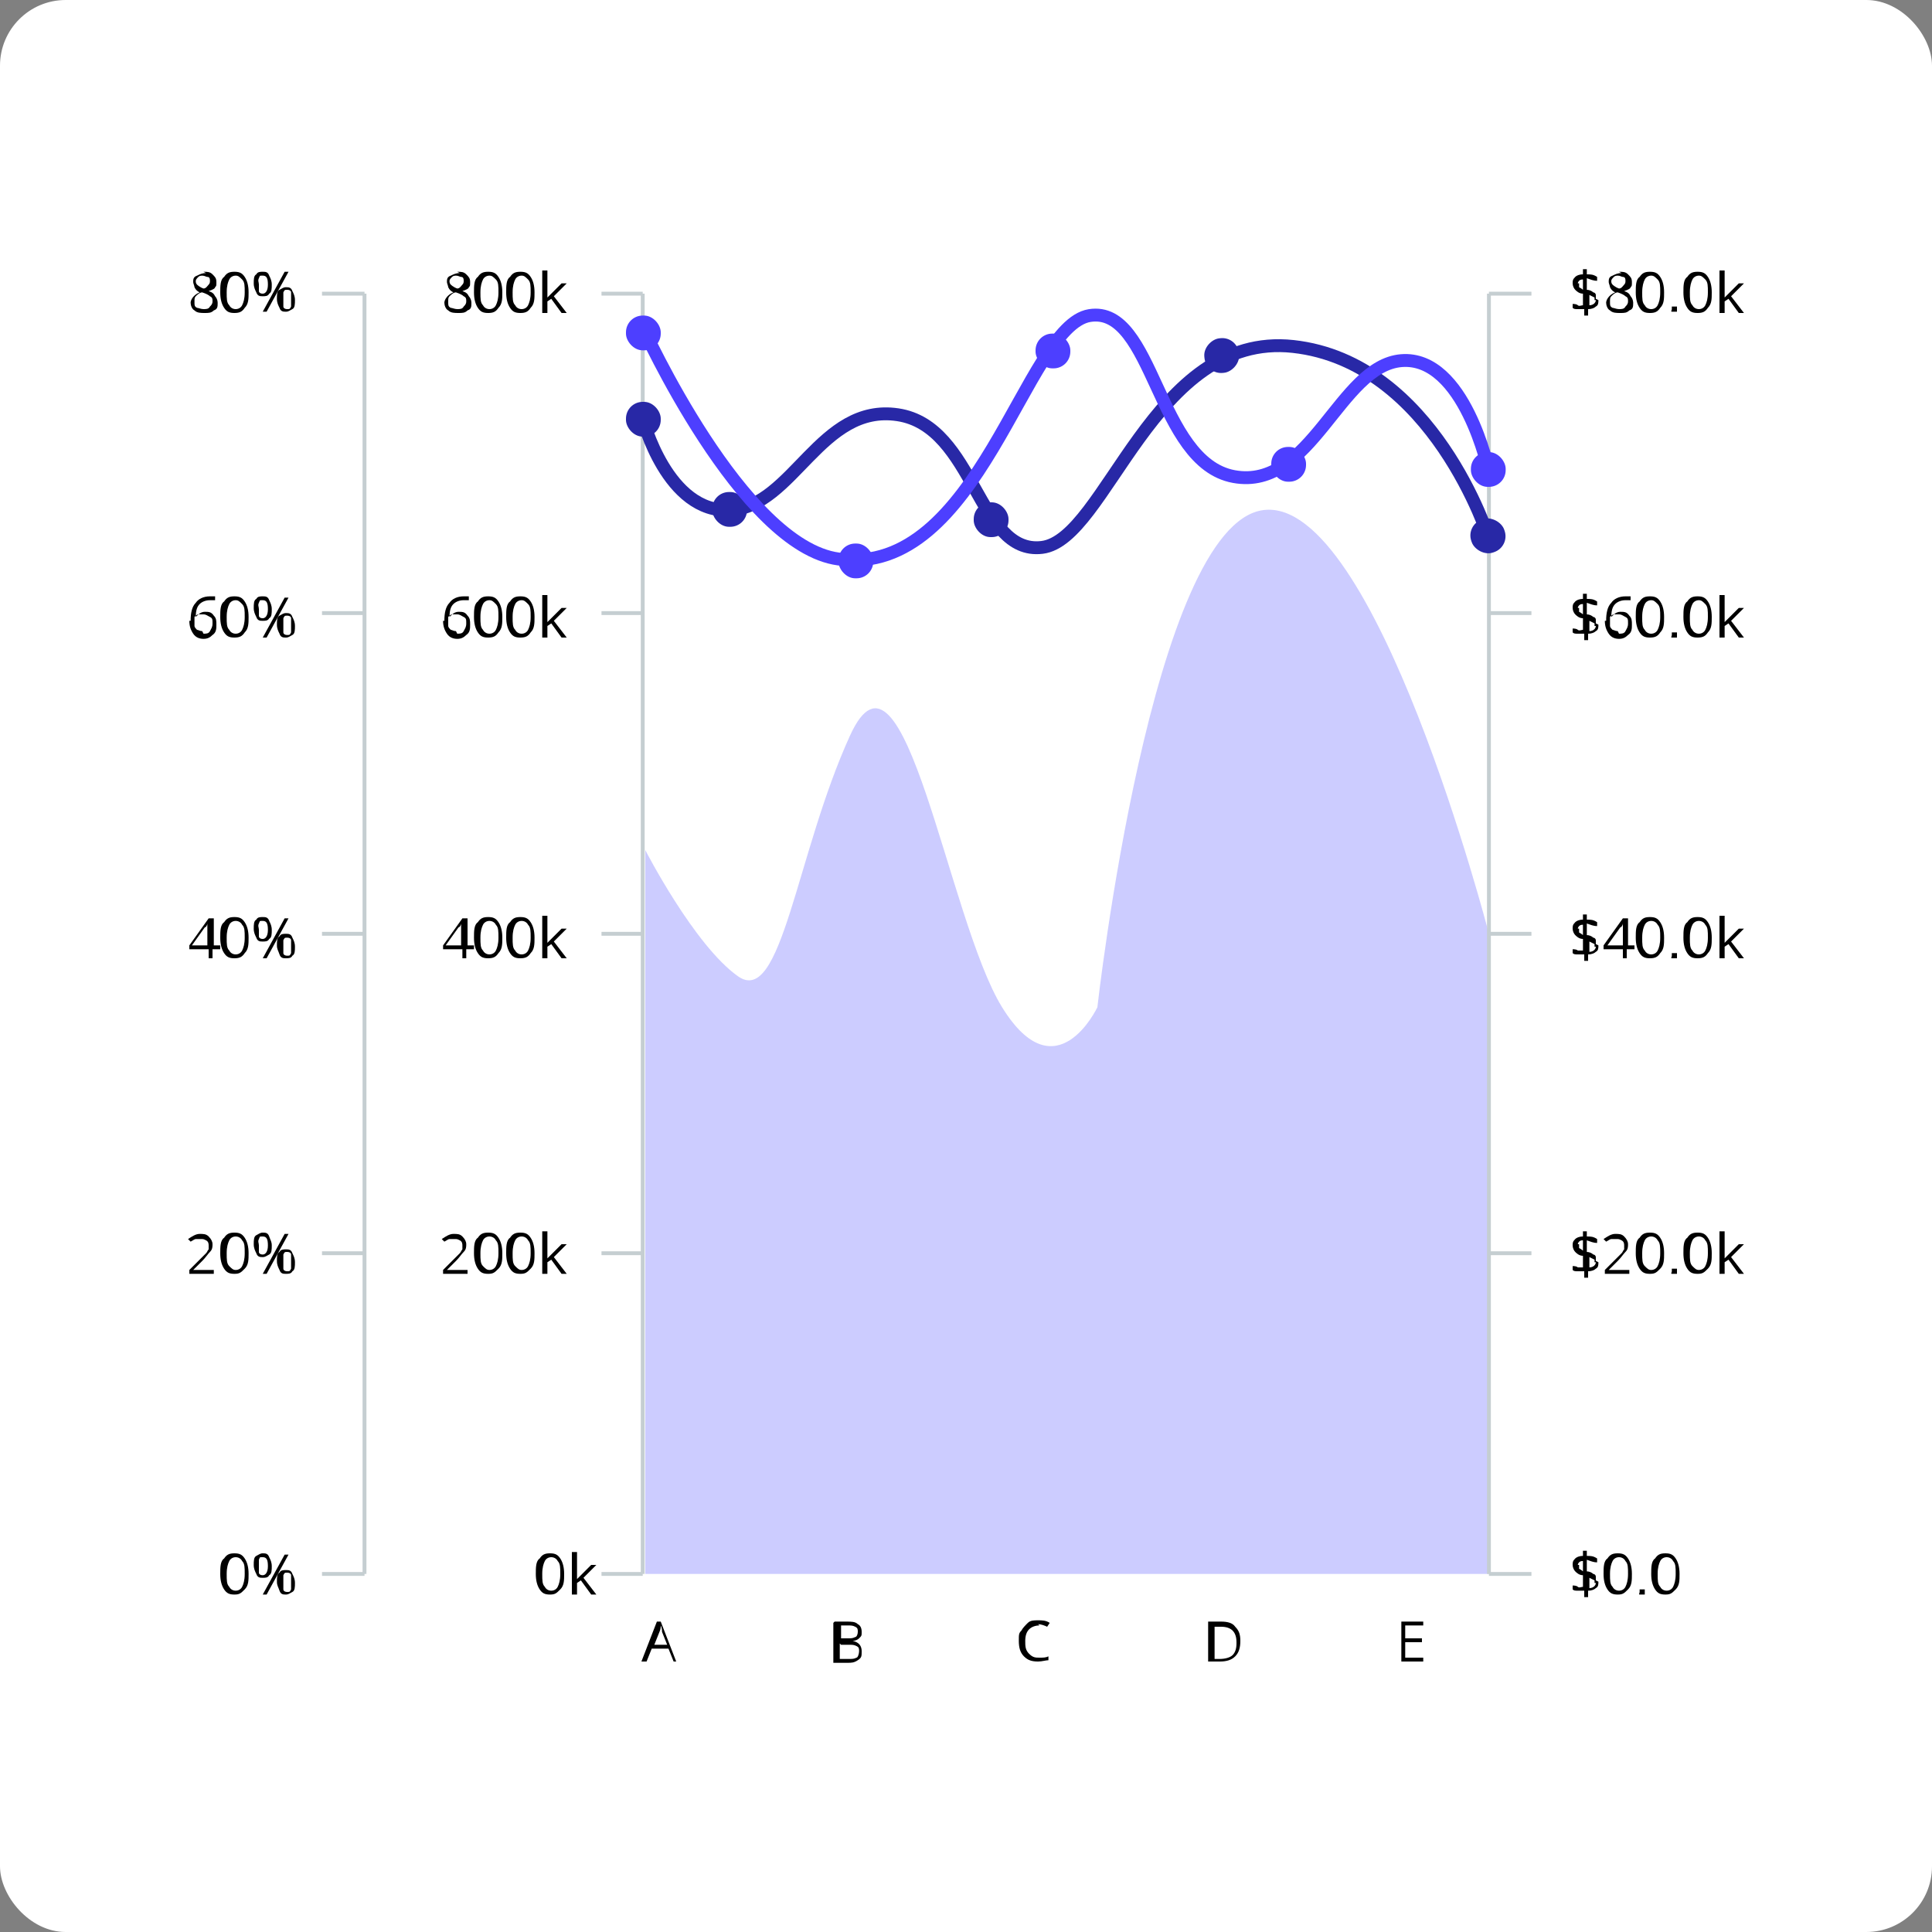 <?xml version="1.0" encoding="UTF-8"?> <svg xmlns="http://www.w3.org/2000/svg" id="Layer_1" version="1.1" viewBox="0 0 150 150"><rect x="0" y="0" width="150" height="150" fill="#808080" stroke="none"/><!-- Generator: Adobe Illustrator 29.4.0, SVG Export Plug-In . SVG Version: 2.1.0 Build 152) --><defs><style> .st0 { fill: #4d3fff; } .st0, .st1, .st2 { isolation: isolate; } .st3 { fill: #fff; } .st1 { stroke: #4d3fff; } .st1, .st4, .st5 { fill: none; stroke-miterlimit: 10; } .st4 { stroke: #2828a6; } .st6 { fill: #2828a6; } .st2 { fill: #8080ff; opacity: .4; } .st5 { stroke: #c5ced1; stroke-width: .3px; } </style></defs><rect class="st3" width="150" height="150" rx="5.1" ry="5.1"></rect><g><path class="st2" d="M52.6,122.2h63s0-49.7,0-49.7c0,0-8.8-34-17.5-32.9s-12.9,38.6-12.9,38.6c0,0-3.2,6.8-7.4,0s-7.6-30.3-11.8-21.1-5.3,21.1-8.7,18.7-7.2-9.8-7.2-9.8v56.2s2.7,0,2.7,0Z"></path><line class="st5" x1="28.3" y1="122.2" x2="28.3" y2="22.8"></line><line class="st5" x1="49.9" y1="122.2" x2="49.9" y2="22.8"></line><line class="st5" x1="115.6" y1="22.8" x2="115.6" y2="122.2"></line><line class="st5" x1="28.3" y1="22.8" x2="25" y2="22.8"></line><line class="st5" x1="28.3" y1="47.6" x2="25" y2="47.6"></line><line class="st5" x1="28.3" y1="72.5" x2="25" y2="72.5"></line><line class="st5" x1="28.3" y1="97.3" x2="25" y2="97.3"></line><line class="st5" x1="28.3" y1="122.2" x2="25" y2="122.2"></line><line class="st5" x1="49.9" y1="22.8" x2="46.7" y2="22.8"></line><line class="st5" x1="49.9" y1="47.6" x2="46.7" y2="47.6"></line><line class="st5" x1="49.9" y1="72.5" x2="46.7" y2="72.5"></line><line class="st5" x1="49.9" y1="97.3" x2="46.7" y2="97.3"></line><line class="st5" x1="49.9" y1="122.2" x2="46.7" y2="122.2"></line><line class="st5" x1="118.9" y1="22.8" x2="115.6" y2="22.8"></line><line class="st5" x1="118.9" y1="47.6" x2="115.6" y2="47.6"></line><line class="st5" x1="118.9" y1="72.5" x2="115.6" y2="72.5"></line><line class="st5" x1="118.9" y1="97.3" x2="115.6" y2="97.3"></line><line class="st5" x1="118.9" y1="122.2" x2="115.6" y2="122.2"></line><g><path d="M19.3,122.2c0,.5,0,.9-.3,1.2s-.4.4-.8.4-.6-.1-.8-.4-.3-.7-.3-1.2,0-1,.3-1.2c.2-.3.4-.4.8-.4s.6.1.8.4c.2.3.3.7.3,1.2ZM17.6,122.2c0,.5,0,.8.2,1,.1.2.3.3.5.3s.4-.1.5-.3.2-.5.2-1,0-.8-.2-1c-.1-.2-.3-.3-.5-.3s-.4.1-.5.3-.2.5-.2,1Z"></path><path d="M21.1,121.6c0,.3,0,.6-.2.7-.1.2-.3.2-.5.2s-.4,0-.5-.3c-.1-.2-.2-.4-.2-.7s0-.6.2-.7.3-.2.5-.2.4,0,.5.3c.1.2.2.4.2.7ZM20.1,121.6c0,.2,0,.4,0,.5,0,.1.1.2.3.2.2,0,.4-.2.4-.7s-.1-.7-.4-.7-.2,0-.3.2c0,.1,0,.3,0,.5ZM22.4,120.7l-1.7,3.1h-.3l1.7-3.1h.3ZM22.9,122.9c0,.3,0,.6-.2.7s-.3.2-.5.2-.4,0-.5-.3-.2-.4-.2-.7,0-.6.2-.7c.1-.2.3-.2.5-.2s.4,0,.5.3c.1.2.2.4.2.7ZM22,122.9c0,.2,0,.4,0,.5,0,.1.1.2.3.2s.2,0,.3-.2c0-.1,0-.3,0-.6s0-.4,0-.5c0-.1-.1-.2-.3-.2s-.2,0-.3.2c0,.1,0,.3,0,.5Z"></path></g><g><path d="M16.8,98.9h-2.1v-.3l.8-.8c.3-.3.4-.4.5-.5s.1-.2.2-.3c0-.1,0-.2,0-.3s0-.3-.2-.4-.2-.1-.4-.1-.3,0-.4,0c-.1,0-.2.1-.4.2l-.2-.2c.3-.2.6-.4.9-.4s.5,0,.7.2c.2.2.3.4.3.6s0,.4-.2.6-.3.4-.6.7l-.7.7h0s1.6,0,1.6,0v.3Z"></path><path d="M19.3,97.3c0,.5,0,.9-.3,1.2s-.4.4-.8.4-.6-.1-.8-.4-.3-.7-.3-1.2,0-1,.3-1.2c.2-.3.4-.4.8-.4s.6.1.8.4.3.7.3,1.2ZM17.6,97.3c0,.5,0,.8.2,1s.3.3.5.3.4-.1.5-.3.2-.5.2-1,0-.8-.2-1c-.1-.2-.3-.3-.5-.3s-.4.1-.5.3c-.1.2-.2.5-.2,1Z"></path><path d="M21.1,96.7c0,.3,0,.6-.2.7s-.3.2-.5.2-.4,0-.5-.3c-.1-.2-.2-.4-.2-.7s0-.6.2-.7.3-.2.5-.2.4,0,.5.3.2.4.2.7ZM20.1,96.7c0,.2,0,.4,0,.5,0,.1.1.2.3.2.2,0,.4-.2.4-.7s-.1-.7-.4-.7-.2,0-.3.2,0,.3,0,.5ZM22.4,95.8l-1.7,3.1h-.3l1.7-3.1h.3ZM22.9,98c0,.3,0,.6-.2.7-.1.2-.3.2-.5.2s-.4,0-.5-.3c-.1-.2-.2-.4-.2-.7s0-.6.2-.7c.1-.2.3-.2.5-.2s.4,0,.5.3c.1.2.2.4.2.7ZM22,98c0,.2,0,.4,0,.5,0,.1.1.2.3.2s.2,0,.3-.2c0-.1,0-.3,0-.6s0-.4,0-.5c0-.1-.1-.2-.3-.2s-.2,0-.3.2c0,.1,0,.3,0,.5Z"></path></g><g><path d="M17,73.7h-.5v.7h-.3v-.7h-1.5v-.3l1.5-2.1h.4v2.1h.5v.3ZM16.1,73.4v-1c0-.2,0-.4,0-.7h0c0,.1-.1.3-.2.3l-1,1.4h1.2Z"></path><path d="M19.3,72.8c0,.5,0,.9-.3,1.2-.2.3-.4.4-.8.4s-.6-.1-.8-.4c-.2-.3-.3-.7-.3-1.2s0-1,.3-1.2c.2-.3.4-.4.8-.4s.6.1.8.4c.2.3.3.7.3,1.2ZM17.6,72.8c0,.5,0,.8.2,1,.1.2.3.3.5.3s.4-.1.5-.3.2-.5.2-1,0-.8-.2-1c-.1-.2-.3-.3-.5-.3s-.4.1-.5.3c-.1.2-.2.5-.2,1Z"></path><path d="M21.1,72.2c0,.3,0,.6-.2.7-.1.2-.3.2-.5.2s-.4,0-.5-.3c-.1-.2-.2-.4-.2-.7s0-.6.2-.7c.1-.2.3-.2.5-.2s.4,0,.5.3c.1.2.2.4.2.7ZM20.1,72.2c0,.2,0,.4,0,.5,0,.1.1.2.3.2.2,0,.4-.2.4-.7s-.1-.7-.4-.7-.2,0-.3.2,0,.3,0,.5ZM22.4,71.3l-1.7,3.1h-.3l1.7-3.1h.3ZM22.9,73.5c0,.3,0,.6-.2.7-.1.2-.3.2-.5.2s-.4,0-.5-.3-.2-.4-.2-.7,0-.6.2-.7c.1-.2.3-.2.5-.2s.4,0,.5.3c.1.2.2.4.2.7ZM22,73.5c0,.2,0,.4,0,.5,0,.1.1.2.3.2s.2,0,.3-.2c0-.1,0-.3,0-.5s0-.4,0-.5c0-.1-.1-.2-.3-.2s-.2,0-.3.2c0,.1,0,.3,0,.5Z"></path></g><g><path d="M14.8,48.2c0-.6.1-1.1.4-1.4.2-.3.6-.5,1.1-.5s.3,0,.4,0v.3c-.1,0-.2,0-.4,0-.3,0-.6.1-.8.3s-.3.5-.3,1h0c.2-.2.4-.4.7-.4s.5,0,.7.3c.2.2.2.4.2.7s0,.6-.3.8c-.2.2-.4.3-.7.3s-.6-.1-.8-.4-.3-.6-.3-1ZM15.8,49.2c.2,0,.4,0,.5-.2s.2-.3.2-.6,0-.4-.2-.5-.3-.2-.5-.2-.2,0-.4,0c-.1,0-.2.1-.3.2,0,0,0,.2,0,.3,0,.1,0,.3,0,.4,0,.1.1.2.2.3.1,0,.2.1.4.1Z"></path><path d="M19.3,47.9c0,.5,0,.9-.3,1.2-.2.3-.4.4-.8.4s-.6-.1-.8-.4c-.2-.3-.3-.7-.3-1.2s0-1,.3-1.2c.2-.3.4-.4.8-.4s.6.1.8.4c.2.3.3.7.3,1.2ZM17.6,47.9c0,.5,0,.8.2,1,.1.2.3.3.5.3s.4-.1.5-.3.2-.5.2-1,0-.8-.2-1-.3-.3-.5-.3-.4.1-.5.3-.2.5-.2,1Z"></path><path d="M21.1,47.3c0,.3,0,.6-.2.7-.1.2-.3.2-.5.2s-.4,0-.5-.3c-.1-.2-.2-.4-.2-.7s0-.6.2-.7c.1-.2.3-.2.5-.2s.4,0,.5.3c.1.2.2.4.2.7ZM20.1,47.3c0,.2,0,.4,0,.5s.1.2.3.2c.2,0,.4-.2.4-.7s-.1-.7-.4-.7-.2,0-.3.2,0,.3,0,.5ZM22.4,46.4l-1.7,3.1h-.3l1.7-3.1h.3ZM22.9,48.6c0,.3,0,.6-.2.7s-.3.2-.5.2-.4,0-.5-.3c-.1-.2-.2-.4-.2-.7s0-.6.2-.7.3-.2.5-.2.4,0,.5.3c.1.2.2.4.2.7ZM22,48.6c0,.2,0,.4,0,.5,0,.1.1.2.3.2s.2,0,.3-.2c0-.1,0-.3,0-.6s0-.4,0-.5c0-.1-.1-.2-.3-.2s-.2,0-.3.2c0,.1,0,.3,0,.5Z"></path></g><g><path d="M15.8,21.1c.3,0,.5,0,.7.2s.3.3.3.6,0,.3-.1.4c0,.1-.2.2-.5.3.3.1.4.2.5.4.1.1.2.3.2.5,0,.3,0,.5-.3.6-.2.2-.4.2-.7.2s-.6,0-.8-.2c-.2-.1-.3-.4-.3-.6s.2-.6.7-.8c-.2-.1-.3-.2-.4-.4,0-.1-.1-.3-.1-.4,0-.2,0-.4.3-.5.2-.1.4-.2.7-.2ZM15.1,23.5c0,.2,0,.3.2.4.1,0,.3.1.5.1s.4,0,.5-.2c.1-.1.2-.2.2-.4s0-.3-.2-.4c-.1-.1-.3-.2-.6-.3-.2,0-.4.2-.5.3s-.1.2-.1.4ZM15.8,21.4c-.2,0-.3,0-.4.1s-.2.2-.2.3,0,.2.1.3c0,0,.2.2.5.3.2,0,.3-.2.4-.3s.1-.2.1-.3,0-.3-.2-.3c-.1,0-.2-.1-.4-.1Z"></path><path d="M19.3,22.7c0,.5,0,.9-.3,1.2-.2.3-.4.4-.8.4s-.6-.1-.8-.4c-.2-.3-.3-.7-.3-1.2s0-1,.3-1.2c.2-.3.4-.4.8-.4s.6.1.8.4c.2.3.3.7.3,1.2ZM17.6,22.7c0,.5,0,.8.2,1,.1.2.3.3.5.3s.4-.1.5-.3.2-.5.2-1,0-.8-.2-1-.3-.3-.5-.3-.4.1-.5.3-.2.5-.2,1Z"></path><path d="M21.1,22.1c0,.3,0,.6-.2.7-.1.2-.3.2-.5.2s-.4,0-.5-.3c-.1-.2-.2-.4-.2-.7s0-.6.2-.7c.1-.2.3-.2.5-.2s.4,0,.5.3c.1.2.2.4.2.7ZM20.1,22.1c0,.2,0,.4,0,.5s.1.2.3.2c.2,0,.4-.2.4-.7s-.1-.7-.4-.7-.2,0-.3.2,0,.3,0,.5ZM22.4,21.1l-1.7,3.1h-.3l1.7-3.1h.3ZM22.9,23.3c0,.3,0,.6-.2.7s-.3.2-.5.2-.4,0-.5-.3c-.1-.2-.2-.4-.2-.7s0-.6.2-.7.3-.2.5-.2.4,0,.5.3c.1.2.2.4.2.7ZM22,23.3c0,.2,0,.4,0,.5,0,.1.1.2.3.2s.2,0,.3-.2c0-.1,0-.3,0-.6s0-.4,0-.5c0-.1-.1-.2-.3-.2s-.2,0-.3.2c0,.1,0,.3,0,.5Z"></path></g><g><path d="M43.8,122.2c0,.5,0,.9-.3,1.2s-.4.4-.8.4-.6-.1-.8-.4-.3-.7-.3-1.2,0-1,.3-1.2c.2-.3.4-.4.8-.4s.6.1.8.4c.2.3.3.7.3,1.2ZM42.1,122.2c0,.5,0,.8.2,1,.1.2.3.3.5.3s.4-.1.5-.3.2-.5.2-1,0-.8-.2-1c-.1-.2-.3-.3-.5-.3s-.4.1-.5.3-.2.5-.2,1Z"></path><path d="M44.8,122.6c0,0,.2-.2.3-.3l.8-.8h.4l-1,1,1,1.3h-.4l-.8-1.1-.3.2v.9h-.4v-3.3h.4v1.8c0,0,0,.2,0,.4h0Z"></path></g><g><path d="M36.5,98.9h-2.1v-.3l.8-.8c.3-.3.4-.4.5-.5s.1-.2.2-.3c0-.1,0-.2,0-.3s0-.3-.2-.4-.2-.1-.4-.1-.3,0-.4,0c-.1,0-.2.1-.4.2l-.2-.2c.3-.2.6-.4.9-.4s.5,0,.7.2c.2.2.3.4.3.6s0,.4-.2.6-.3.4-.6.7l-.7.7h0s1.6,0,1.6,0v.3Z"></path><path d="M39,97.3c0,.5,0,.9-.3,1.2s-.4.4-.8.4-.6-.1-.8-.4-.3-.7-.3-1.2,0-1,.3-1.2c.2-.3.4-.4.8-.4s.6.1.8.4.3.7.3,1.2ZM37.3,97.3c0,.5,0,.8.2,1s.3.3.5.3.4-.1.5-.3.2-.5.2-1,0-.8-.2-1c-.1-.2-.3-.3-.5-.3s-.4.1-.5.3c-.1.2-.2.5-.2,1Z"></path><path d="M41.5,97.3c0,.5,0,.9-.3,1.2s-.4.4-.8.4-.6-.1-.8-.4-.3-.7-.3-1.2,0-1,.3-1.2c.2-.3.4-.4.8-.4s.6.1.8.4.3.7.3,1.2ZM39.8,97.3c0,.5,0,.8.2,1s.3.3.5.3.4-.1.5-.3.2-.5.2-1,0-.8-.2-1c-.1-.2-.3-.3-.5-.3s-.4.1-.5.3c-.1.2-.2.5-.2,1Z"></path><path d="M42.5,97.7c0,0,.2-.2.3-.3l.8-.8h.4l-1,1,1,1.3h-.4l-.8-1.1-.3.2v.9h-.4v-3.3h.4v1.8c0,0,0,.2,0,.4h0Z"></path></g><g><path d="M36.7,73.7h-.5v.7h-.3v-.7h-1.5v-.3l1.5-2.1h.4v2.1h.5v.3ZM35.8,73.4v-1c0-.2,0-.4,0-.7h0c0,.1-.1.3-.2.3l-1,1.4h1.2Z"></path><path d="M39,72.8c0,.5,0,.9-.3,1.2-.2.3-.4.4-.8.4s-.6-.1-.8-.4c-.2-.3-.3-.7-.3-1.2s0-1,.3-1.2c.2-.3.4-.4.8-.4s.6.1.8.4c.2.3.3.7.3,1.2ZM37.3,72.8c0,.5,0,.8.2,1,.1.2.3.3.5.3s.4-.1.5-.3.2-.5.2-1,0-.8-.2-1c-.1-.2-.3-.3-.5-.3s-.4.1-.5.3c-.1.2-.2.5-.2,1Z"></path><path d="M41.5,72.8c0,.5,0,.9-.3,1.2-.2.3-.4.4-.8.4s-.6-.1-.8-.4c-.2-.3-.3-.7-.3-1.2s0-1,.3-1.2c.2-.3.4-.4.8-.4s.6.1.8.4c.2.3.3.7.3,1.2ZM39.8,72.8c0,.5,0,.8.2,1,.1.2.3.3.5.3s.4-.1.5-.3.2-.5.2-1,0-.8-.2-1c-.1-.2-.3-.3-.5-.3s-.4.1-.5.3c-.1.2-.2.5-.2,1Z"></path><path d="M42.5,73.2c0,0,.2-.2.3-.3l.8-.8h.4l-1,1,1,1.3h-.4l-.8-1.1-.3.2v.9h-.4v-3.3h.4v1.8c0,0,0,.2,0,.4h0Z"></path></g><g><path d="M34.5,48.2c0-.6.1-1.1.4-1.4.2-.3.6-.5,1.1-.5s.3,0,.4,0v.3c-.1,0-.2,0-.4,0-.3,0-.6.1-.8.3s-.3.5-.3,1h0c.2-.2.4-.4.7-.4s.5,0,.7.3c.2.2.2.4.2.7s0,.6-.3.8c-.2.2-.4.3-.7.3s-.6-.1-.8-.4-.3-.6-.3-1ZM35.5,49.2c.2,0,.4,0,.5-.2s.2-.3.2-.6,0-.4-.2-.5-.3-.2-.5-.2-.2,0-.4,0c-.1,0-.2.1-.3.2,0,0,0,.2,0,.3,0,.1,0,.3,0,.4,0,.1.1.2.2.3.1,0,.2.1.4.1Z"></path><path d="M39,47.9c0,.5,0,.9-.3,1.2-.2.3-.4.4-.8.4s-.6-.1-.8-.4c-.2-.3-.3-.7-.3-1.2s0-1,.3-1.2c.2-.3.4-.4.8-.4s.6.1.8.4c.2.3.3.7.3,1.2ZM37.3,47.9c0,.5,0,.8.2,1,.1.2.3.3.5.3s.4-.1.5-.3.2-.5.2-1,0-.8-.2-1-.3-.3-.5-.3-.4.1-.5.3-.2.5-.2,1Z"></path><path d="M41.5,47.9c0,.5,0,.9-.3,1.2-.2.3-.4.4-.8.4s-.6-.1-.8-.4c-.2-.3-.3-.7-.3-1.2s0-1,.3-1.2c.2-.3.4-.4.8-.4s.6.1.8.4c.2.3.3.7.3,1.2ZM39.8,47.9c0,.5,0,.8.2,1,.1.2.3.3.5.3s.4-.1.5-.3.2-.5.2-1,0-.8-.2-1-.3-.3-.5-.3-.4.1-.5.3-.2.5-.2,1Z"></path><path d="M42.5,48.3c0,0,.2-.2.3-.3l.8-.8h.4l-1,1,1,1.3h-.4l-.8-1.1-.3.2v.9h-.4v-3.3h.4v1.8c0,0,0,.2,0,.4h0Z"></path></g><g><path d="M35.5,21.1c.3,0,.5,0,.7.2s.3.3.3.6,0,.3-.1.4c0,.1-.2.2-.5.3.3.1.4.2.5.4.1.1.2.3.2.5,0,.3,0,.5-.3.6-.2.2-.4.2-.7.2s-.6,0-.8-.2c-.2-.1-.3-.4-.3-.6s.2-.6.7-.8c-.2-.1-.3-.2-.4-.4,0-.1-.1-.3-.1-.4,0-.2,0-.4.3-.5.2-.1.4-.2.7-.2ZM34.8,23.5c0,.2,0,.3.2.4.1,0,.3.1.5.1s.4,0,.5-.2c.1-.1.2-.2.2-.4s0-.3-.2-.4c-.1-.1-.3-.2-.6-.3-.2,0-.4.2-.5.3s-.1.2-.1.4ZM35.5,21.4c-.2,0-.3,0-.4.1s-.2.2-.2.3,0,.2.1.3c0,0,.2.2.5.3.2,0,.3-.2.4-.3s.1-.2.1-.3,0-.3-.2-.3c-.1,0-.2-.1-.4-.1Z"></path><path d="M39,22.7c0,.5,0,.9-.3,1.2-.2.3-.4.4-.8.4s-.6-.1-.8-.4c-.2-.3-.3-.7-.3-1.2s0-1,.3-1.2c.2-.3.4-.4.8-.4s.6.1.8.4c.2.3.3.7.3,1.2ZM37.3,22.7c0,.5,0,.8.2,1,.1.2.3.3.5.3s.4-.1.5-.3.2-.5.2-1,0-.8-.2-1-.3-.3-.5-.3-.4.1-.5.3-.2.5-.2,1Z"></path><path d="M41.5,22.7c0,.5,0,.9-.3,1.2-.2.3-.4.4-.8.4s-.6-.1-.8-.4c-.2-.3-.3-.7-.3-1.2s0-1,.3-1.2c.2-.3.4-.4.8-.4s.6.1.8.4c.2.3.3.7.3,1.2ZM39.8,22.7c0,.5,0,.8.2,1,.1.2.3.3.5.3s.4-.1.5-.3.2-.5.2-1,0-.8-.2-1-.3-.3-.5-.3-.4.1-.5.3-.2.5-.2,1Z"></path><path d="M42.5,23.1c0,0,.2-.2.3-.3l.8-.8h.4l-1,1,1,1.3h-.4l-.8-1.1-.3.2v.9h-.4v-3.3h.4v1.8c0,0,0,.2,0,.4h0Z"></path></g><g><path d="M124.1,122.8c0,.2,0,.4-.2.5-.1.1-.3.2-.6.2v.5h-.3v-.5c-.2,0-.3,0-.5,0-.2,0-.3,0-.4-.1v-.3c.1,0,.3,0,.4.1s.3,0,.4,0v-.9c-.3,0-.5-.2-.6-.3-.1-.1-.2-.3-.2-.5s0-.3.2-.5c.1-.1.3-.2.6-.2v-.4h.3v.4c.3,0,.5,0,.8.2v.3c-.3,0-.5-.1-.8-.2v.9c.2,0,.4.1.5.2.1,0,.2.1.2.2s0,.2,0,.3ZM122.6,121.5c0,.1,0,.2,0,.3,0,0,.2.1.3.2v-.8c-.1,0-.2,0-.3.1,0,0-.1.1-.1.2ZM123.8,122.9c0-.1,0-.2,0-.2,0,0-.2-.1-.4-.2v.8c.3,0,.5-.2.5-.4Z"></path><path d="M126.7,122.2c0,.5,0,.9-.3,1.2s-.4.4-.8.4-.6-.1-.8-.4-.3-.7-.3-1.2,0-1,.3-1.2c.2-.3.4-.4.8-.4s.6.1.8.4c.2.3.3.7.3,1.2ZM125,122.2c0,.5,0,.8.2,1,.1.2.3.3.5.3s.4-.1.5-.3.2-.5.2-1,0-.8-.2-1c-.1-.2-.3-.3-.5-.3s-.4.1-.5.3-.2.5-.2,1Z"></path><path d="M127.3,123.6c0,0,0-.2,0-.2,0,0,.1,0,.2,0s.1,0,.2,0c0,0,0,.1,0,.2s0,.2,0,.2c0,0-.1,0-.2,0s-.1,0-.2,0,0-.1,0-.2Z"></path><path d="M130.4,122.2c0,.5,0,.9-.3,1.2s-.4.4-.8.4-.6-.1-.8-.4-.3-.7-.3-1.2,0-1,.3-1.2c.2-.3.4-.4.8-.4s.6.1.8.4c.2.3.3.7.3,1.2ZM128.7,122.2c0,.5,0,.8.2,1,.1.2.3.3.5.3s.4-.1.5-.3.2-.5.2-1,0-.8-.2-1c-.1-.2-.3-.3-.5-.3s-.4.1-.5.3-.2.5-.2,1Z"></path></g><g><path d="M124.1,98c0,.2,0,.4-.2.5-.1.1-.3.2-.6.2v.5h-.3v-.5c-.2,0-.3,0-.5,0-.2,0-.3,0-.4-.1v-.3c.1,0,.3,0,.4.1.2,0,.3,0,.4,0v-.9c-.3,0-.5-.2-.6-.3-.1-.1-.2-.3-.2-.5s0-.3.2-.5c.1-.1.3-.2.6-.2v-.4h.3v.4c.3,0,.5,0,.8.2v.3c-.3,0-.5-.1-.8-.2v.9c.2,0,.4.1.5.2.1,0,.2.1.2.2s0,.2,0,.3ZM122.6,96.6c0,.1,0,.2,0,.3,0,0,.2.1.3.2v-.8c-.1,0-.2,0-.3.1,0,0-.1.1-.1.2ZM123.8,98c0-.1,0-.2,0-.2s-.2-.1-.4-.2v.8c.3,0,.5-.2.5-.4Z"></path><path d="M126.7,98.9h-2.1v-.3l.8-.8c.3-.3.4-.4.5-.5s.1-.2.2-.3c0-.1,0-.2,0-.3s0-.3-.2-.4-.2-.1-.4-.1-.3,0-.4,0c-.1,0-.2.1-.4.2l-.2-.2c.3-.2.6-.4.9-.4s.5,0,.7.2c.2.2.3.4.3.6s0,.4-.2.6-.3.4-.6.7l-.7.7h0s1.6,0,1.6,0v.3Z"></path><path d="M129.2,97.3c0,.5,0,.9-.3,1.2s-.4.4-.8.4-.6-.1-.8-.4-.3-.7-.3-1.2,0-1,.3-1.2c.2-.3.4-.4.8-.4s.6.1.8.4.3.7.3,1.2ZM127.5,97.3c0,.5,0,.8.2,1s.3.3.5.3.4-.1.5-.3.2-.5.2-1,0-.8-.2-1c-.1-.2-.3-.3-.5-.3s-.4.1-.5.3c-.1.2-.2.5-.2,1Z"></path><path d="M129.8,98.7c0,0,0-.2,0-.2,0,0,.1,0,.2,0s.1,0,.2,0c0,0,0,.1,0,.2s0,.2,0,.2c0,0-.1,0-.2,0s-.1,0-.2,0,0-.1,0-.2Z"></path><path d="M132.9,97.3c0,.5,0,.9-.3,1.2s-.4.4-.8.4-.6-.1-.8-.4-.3-.7-.3-1.2,0-1,.3-1.2c.2-.3.4-.4.8-.4s.6.1.8.4.3.7.3,1.2ZM131.2,97.3c0,.5,0,.8.2,1s.3.3.5.3.4-.1.5-.3.2-.5.2-1,0-.8-.2-1c-.1-.2-.3-.3-.5-.3s-.4.1-.5.3c-.1.2-.2.5-.2,1Z"></path><path d="M133.9,97.7c0,0,.2-.2.3-.3l.8-.8h.4l-1,1,1,1.3h-.4l-.8-1.1-.3.2v.9h-.4v-3.3h.4v1.8c0,0,0,.2,0,.4h0Z"></path></g><g><path d="M124.1,73.4c0,.2,0,.4-.2.5-.1.1-.3.2-.6.2v.5h-.3v-.5c-.2,0-.3,0-.5,0-.2,0-.3,0-.4-.1v-.3c.1,0,.3,0,.4.1.2,0,.3,0,.4,0v-.9c-.3,0-.5-.2-.6-.3-.1-.1-.2-.3-.2-.5s0-.3.2-.5c.1-.1.3-.2.6-.2v-.4h.3v.4c.3,0,.5,0,.8.2v.3c-.3,0-.5-.1-.8-.2v.9c.2,0,.4.1.5.2.1,0,.2.1.2.2s0,.2,0,.3ZM122.6,72.1c0,.1,0,.2,0,.3,0,0,.2.1.3.2v-.8c-.1,0-.2,0-.3.1,0,0-.1.1-.1.2ZM123.8,73.5c0-.1,0-.2,0-.2s-.2-.1-.4-.2v.8c.3,0,.5-.2.5-.4Z"></path><path d="M126.8,73.7h-.5v.7h-.3v-.7h-1.5v-.3l1.5-2.1h.4v2.1h.5v.3ZM126,73.4v-1c0-.2,0-.4,0-.7h0c0,.1-.1.3-.2.3l-1,1.4h1.2Z"></path><path d="M129.2,72.8c0,.5,0,.9-.3,1.2-.2.3-.4.4-.8.4s-.6-.1-.8-.4c-.2-.3-.3-.7-.3-1.2s0-1,.3-1.2c.2-.3.4-.4.8-.4s.6.1.8.4c.2.3.3.7.3,1.2ZM127.5,72.8c0,.5,0,.8.2,1,.1.2.3.3.5.3s.4-.1.5-.3.2-.5.2-1,0-.8-.2-1c-.1-.2-.3-.3-.5-.3s-.4.1-.5.3c-.1.2-.2.5-.2,1Z"></path><path d="M129.8,74.2c0,0,0-.2,0-.2,0,0,.1,0,.2,0s.1,0,.2,0c0,0,0,.1,0,.2s0,.2,0,.2c0,0-.1,0-.2,0s-.1,0-.2,0,0-.1,0-.2Z"></path><path d="M132.9,72.8c0,.5,0,.9-.3,1.2-.2.3-.4.4-.8.4s-.6-.1-.8-.4c-.2-.3-.3-.7-.3-1.2s0-1,.3-1.2c.2-.3.4-.4.8-.4s.6.1.8.4c.2.3.3.7.3,1.2ZM131.2,72.8c0,.5,0,.8.2,1,.1.2.3.3.5.3s.4-.1.5-.3.2-.5.2-1,0-.8-.2-1c-.1-.2-.3-.3-.5-.3s-.4.1-.5.3c-.1.2-.2.5-.2,1Z"></path><path d="M133.9,73.2c0,0,.2-.2.3-.3l.8-.8h.4l-1,1,1,1.3h-.4l-.8-1.1-.3.2v.9h-.4v-3.3h.4v1.8c0,0,0,.2,0,.4h0Z"></path></g><g><path d="M124.1,48.5c0,.2,0,.4-.2.5-.1.1-.3.2-.6.2v.5h-.3v-.5c-.2,0-.3,0-.5,0-.2,0-.3,0-.4-.1v-.3c.1,0,.3,0,.4.1s.3,0,.4,0v-.9c-.3,0-.5-.2-.6-.3-.1-.1-.2-.3-.2-.5s0-.3.2-.5c.1-.1.3-.2.6-.2v-.4h.3v.4c.3,0,.5,0,.8.2v.3c-.3,0-.5-.1-.8-.2v.9c.2,0,.4.1.5.2.1,0,.2.1.2.2s0,.2,0,.3ZM122.6,47.2c0,.1,0,.2,0,.3,0,0,.2.1.3.2v-.8c-.1,0-.2,0-.3.1,0,0-.1.1-.1.2ZM123.8,48.6c0-.1,0-.2,0-.2s-.2-.1-.4-.2v.8c.3,0,.5-.2.5-.4Z"></path><path d="M124.7,48.2c0-.6.1-1.1.4-1.4.2-.3.6-.5,1.1-.5s.3,0,.4,0v.3c-.1,0-.2,0-.4,0-.3,0-.6.1-.8.3s-.3.5-.3,1h0c.2-.2.4-.4.7-.4s.5,0,.7.3c.2.2.2.4.2.7s0,.6-.3.8c-.2.2-.4.3-.7.3s-.6-.1-.8-.4-.3-.6-.3-1ZM125.7,49.2c.2,0,.4,0,.5-.2s.2-.3.2-.6,0-.4-.2-.5-.3-.2-.5-.2-.2,0-.4,0c-.1,0-.2.1-.3.2,0,0,0,.2,0,.3,0,.1,0,.3,0,.4,0,.1.1.2.2.3.1,0,.2.1.4.1Z"></path><path d="M129.2,47.9c0,.5,0,.9-.3,1.2-.2.3-.4.4-.8.4s-.6-.1-.8-.4c-.2-.3-.3-.7-.3-1.2s0-1,.3-1.2c.2-.3.4-.4.8-.4s.6.1.8.4c.2.3.3.7.3,1.2ZM127.5,47.9c0,.5,0,.8.2,1,.1.2.3.3.5.3s.4-.1.5-.3.2-.5.2-1,0-.8-.2-1-.3-.3-.5-.3-.4.1-.5.3-.2.5-.2,1Z"></path><path d="M129.8,49.3c0,0,0-.2,0-.2,0,0,.1,0,.2,0s.1,0,.2,0c0,0,0,.1,0,.2s0,.2,0,.2c0,0-.1,0-.2,0s-.1,0-.2,0,0-.1,0-.2Z"></path><path d="M132.9,47.9c0,.5,0,.9-.3,1.2-.2.3-.4.4-.8.4s-.6-.1-.8-.4c-.2-.3-.3-.7-.3-1.2s0-1,.3-1.2c.2-.3.4-.4.8-.4s.6.1.8.4c.2.3.3.7.3,1.2ZM131.2,47.9c0,.5,0,.8.2,1,.1.2.3.3.5.3s.4-.1.5-.3.2-.5.2-1,0-.8-.2-1-.3-.3-.5-.3-.4.1-.5.3-.2.5-.2,1Z"></path><path d="M133.9,48.3c0,0,.2-.2.3-.3l.8-.8h.4l-1,1,1,1.3h-.4l-.8-1.1-.3.2v.9h-.4v-3.3h.4v1.8c0,0,0,.2,0,.4h0Z"></path></g><g><path d="M124.1,23.3c0,.2,0,.4-.2.5-.1.1-.3.2-.6.2v.5h-.3v-.5c-.2,0-.3,0-.5,0-.2,0-.3,0-.4-.1v-.3c.1,0,.3,0,.4.1s.3,0,.4,0v-.9c-.3,0-.5-.2-.6-.3-.1-.1-.2-.3-.2-.5s0-.3.2-.5c.1-.1.3-.2.6-.2v-.4h.3v.4c.3,0,.5,0,.8.2v.3c-.3,0-.5-.1-.8-.2v.9c.2,0,.4.1.5.2.1,0,.2.1.2.2s0,.2,0,.3ZM122.6,22c0,.1,0,.2,0,.3,0,0,.2.1.3.2v-.8c-.1,0-.2,0-.3.1,0,0-.1.1-.1.2ZM123.8,23.3c0-.1,0-.2,0-.2s-.2-.1-.4-.2v.8c.3,0,.5-.2.5-.4Z"></path><path d="M125.7,21.1c.3,0,.5,0,.7.2s.3.3.3.6,0,.3-.1.4c0,.1-.2.2-.5.3.3.1.4.2.5.4.1.1.2.3.2.5,0,.3,0,.5-.3.6-.2.2-.4.2-.7.2s-.6,0-.8-.2c-.2-.1-.3-.4-.3-.6s.2-.6.7-.8c-.2-.1-.3-.2-.4-.4,0-.1-.1-.3-.1-.4,0-.2,0-.4.3-.5.2-.1.4-.2.7-.2ZM125,23.5c0,.2,0,.3.2.4.1,0,.3.1.5.1s.4,0,.5-.2c.1-.1.2-.2.2-.4s0-.3-.2-.4c-.1-.1-.3-.2-.6-.3-.2,0-.4.2-.5.3s-.1.2-.1.4ZM125.7,21.4c-.2,0-.3,0-.4.1s-.2.2-.2.3,0,.2.1.3c0,0,.2.2.5.3.2,0,.3-.2.4-.3s.1-.2.1-.3,0-.3-.2-.3c-.1,0-.2-.1-.4-.1Z"></path><path d="M129.2,22.7c0,.5,0,.9-.3,1.2-.2.3-.4.4-.8.4s-.6-.1-.8-.4c-.2-.3-.3-.7-.3-1.2s0-1,.3-1.2c.2-.3.4-.4.8-.4s.6.1.8.4c.2.3.3.7.3,1.2ZM127.5,22.7c0,.5,0,.8.2,1,.1.2.3.3.5.3s.4-.1.5-.3.2-.5.2-1,0-.8-.2-1-.3-.3-.5-.3-.4.1-.5.3-.2.5-.2,1Z"></path><path d="M129.8,24c0,0,0-.2,0-.2,0,0,.1,0,.2,0s.1,0,.2,0c0,0,0,.1,0,.2s0,.2,0,.2c0,0-.1,0-.2,0s-.1,0-.2,0,0-.1,0-.2Z"></path><path d="M132.9,22.7c0,.5,0,.9-.3,1.2-.2.3-.4.4-.8.4s-.6-.1-.8-.4c-.2-.3-.3-.7-.3-1.2s0-1,.3-1.2c.2-.3.4-.4.8-.4s.6.1.8.4c.2.3.3.7.3,1.2ZM131.2,22.7c0,.5,0,.8.2,1,.1.2.3.3.5.3s.4-.1.5-.3.2-.5.2-1,0-.8-.2-1-.3-.3-.5-.3-.4.1-.5.3-.2.5-.2,1Z"></path><path d="M133.9,23.1c0,0,.2-.2.3-.3l.8-.8h.4l-1,1,1,1.3h-.4l-.8-1.1-.3.2v.9h-.4v-3.3h.4v1.8c0,0,0,.2,0,.4h0Z"></path></g><path class="st4" d="M49.9,32.5s1.9,7.4,6.8,7.1,7-8.3,13-7.4,6.2,10.9,11.2,10.3,8.6-16.8,19.5-15.6,15.2,14.9,15.2,14.9"></path><path d="M52.3,129l-.4-1h-1.3l-.4,1h-.4l1.2-3.1h.3l1.2,3.1h-.4ZM51.8,127.7l-.4-1c0-.1,0-.3-.1-.5,0,.1,0,.3-.1.5l-.4,1h1Z"></path><path d="M64.8,125.9h.9c.4,0,.7,0,.9.2.2.1.3.3.3.6s0,.3-.2.5c-.1.1-.3.2-.5.2h0c.5.1.7.4.7.8s0,.5-.3.7-.5.2-.8.2h-1.1v-3.1ZM65.2,127.2h.6c.3,0,.4,0,.6-.1.1,0,.2-.2.2-.4s0-.3-.2-.4-.3-.1-.6-.1h-.5v1ZM65.2,127.6v1.2h.7c.3,0,.4,0,.6-.1.1,0,.2-.3.2-.5s0-.3-.2-.4-.3-.1-.6-.1h-.6Z"></path><path d="M80.7,126.2c-.3,0-.6.1-.8.3-.2.2-.3.5-.3.9s0,.7.3,1,.5.3.8.3.5,0,.7-.1v.3c-.2,0-.5.1-.8.1-.5,0-.8-.1-1.1-.4s-.4-.7-.4-1.2,0-.6.2-.8c.1-.2.3-.4.5-.6s.5-.2.8-.2.6,0,.9.2l-.2.3c-.2-.1-.5-.2-.7-.2Z"></path><path d="M96.3,127.4c0,.5-.1.9-.4,1.2-.3.3-.7.4-1.2.4h-.9v-3.1h1c.5,0,.9.1,1.1.4.3.3.4.6.4,1.1ZM96,127.5c0-.4-.1-.7-.3-.9-.2-.2-.5-.3-.9-.3h-.5v2.5h.4c.4,0,.8-.1,1-.3s.3-.5.3-.9Z"></path><path d="M110.5,129h-1.7v-3.1h1.7v.3h-1.4v1h1.3v.3h-1.3v1.2h1.4v.3Z"></path><rect class="st6" x="48.6" y="31.2" width="2.7" height="2.7" rx="1.3" ry="1.3"></rect><rect class="st6" x="55.3" y="38.2" width="2.7" height="2.7" rx="1.3" ry="1.3"></rect><rect class="st6" x="75.6" y="39" width="2.7" height="2.7" rx="1.3" ry="1.3"></rect><rect class="st6" x="114.2" y="40.3" width="2.7" height="2.7" rx="1.3" ry="1.3" transform="translate(-7.3 40.7) rotate(-19.4)"></rect><rect class="st6" x="93.6" y="26.3" width="2.7" height="2.7" rx="1.3" ry="1.3" transform="translate(76.6 124.8) rotate(-95.6)"></rect><path class="st1" d="M115.6,36.6s-1.9-9-6.8-8.6c-4.8.4-7,10.1-13,9-6-1.1-6.2-13.3-11.2-12.5s-8.6,20.4-19.5,18.9c-7.5-1-15.2-18-15.2-18"></path><rect class="st0" x="48.6" y="24.5" width="2.7" height="2.7" rx="1.3" ry="1.3"></rect><rect class="st0" x="65.1" y="42.2" width="2.7" height="2.7" rx="1.3" ry="1.3"></rect><rect class="st0" x="80.4" y="25.9" width="2.7" height="2.7" rx="1.3" ry="1.3"></rect><rect class="st0" x="98.7" y="34.7" width="2.7" height="2.7" rx="1.3" ry="1.3"></rect><rect class="st0" x="114.2" y="35.1" width="2.7" height="2.7" rx="1.3" ry="1.3"></rect></g></svg> 
